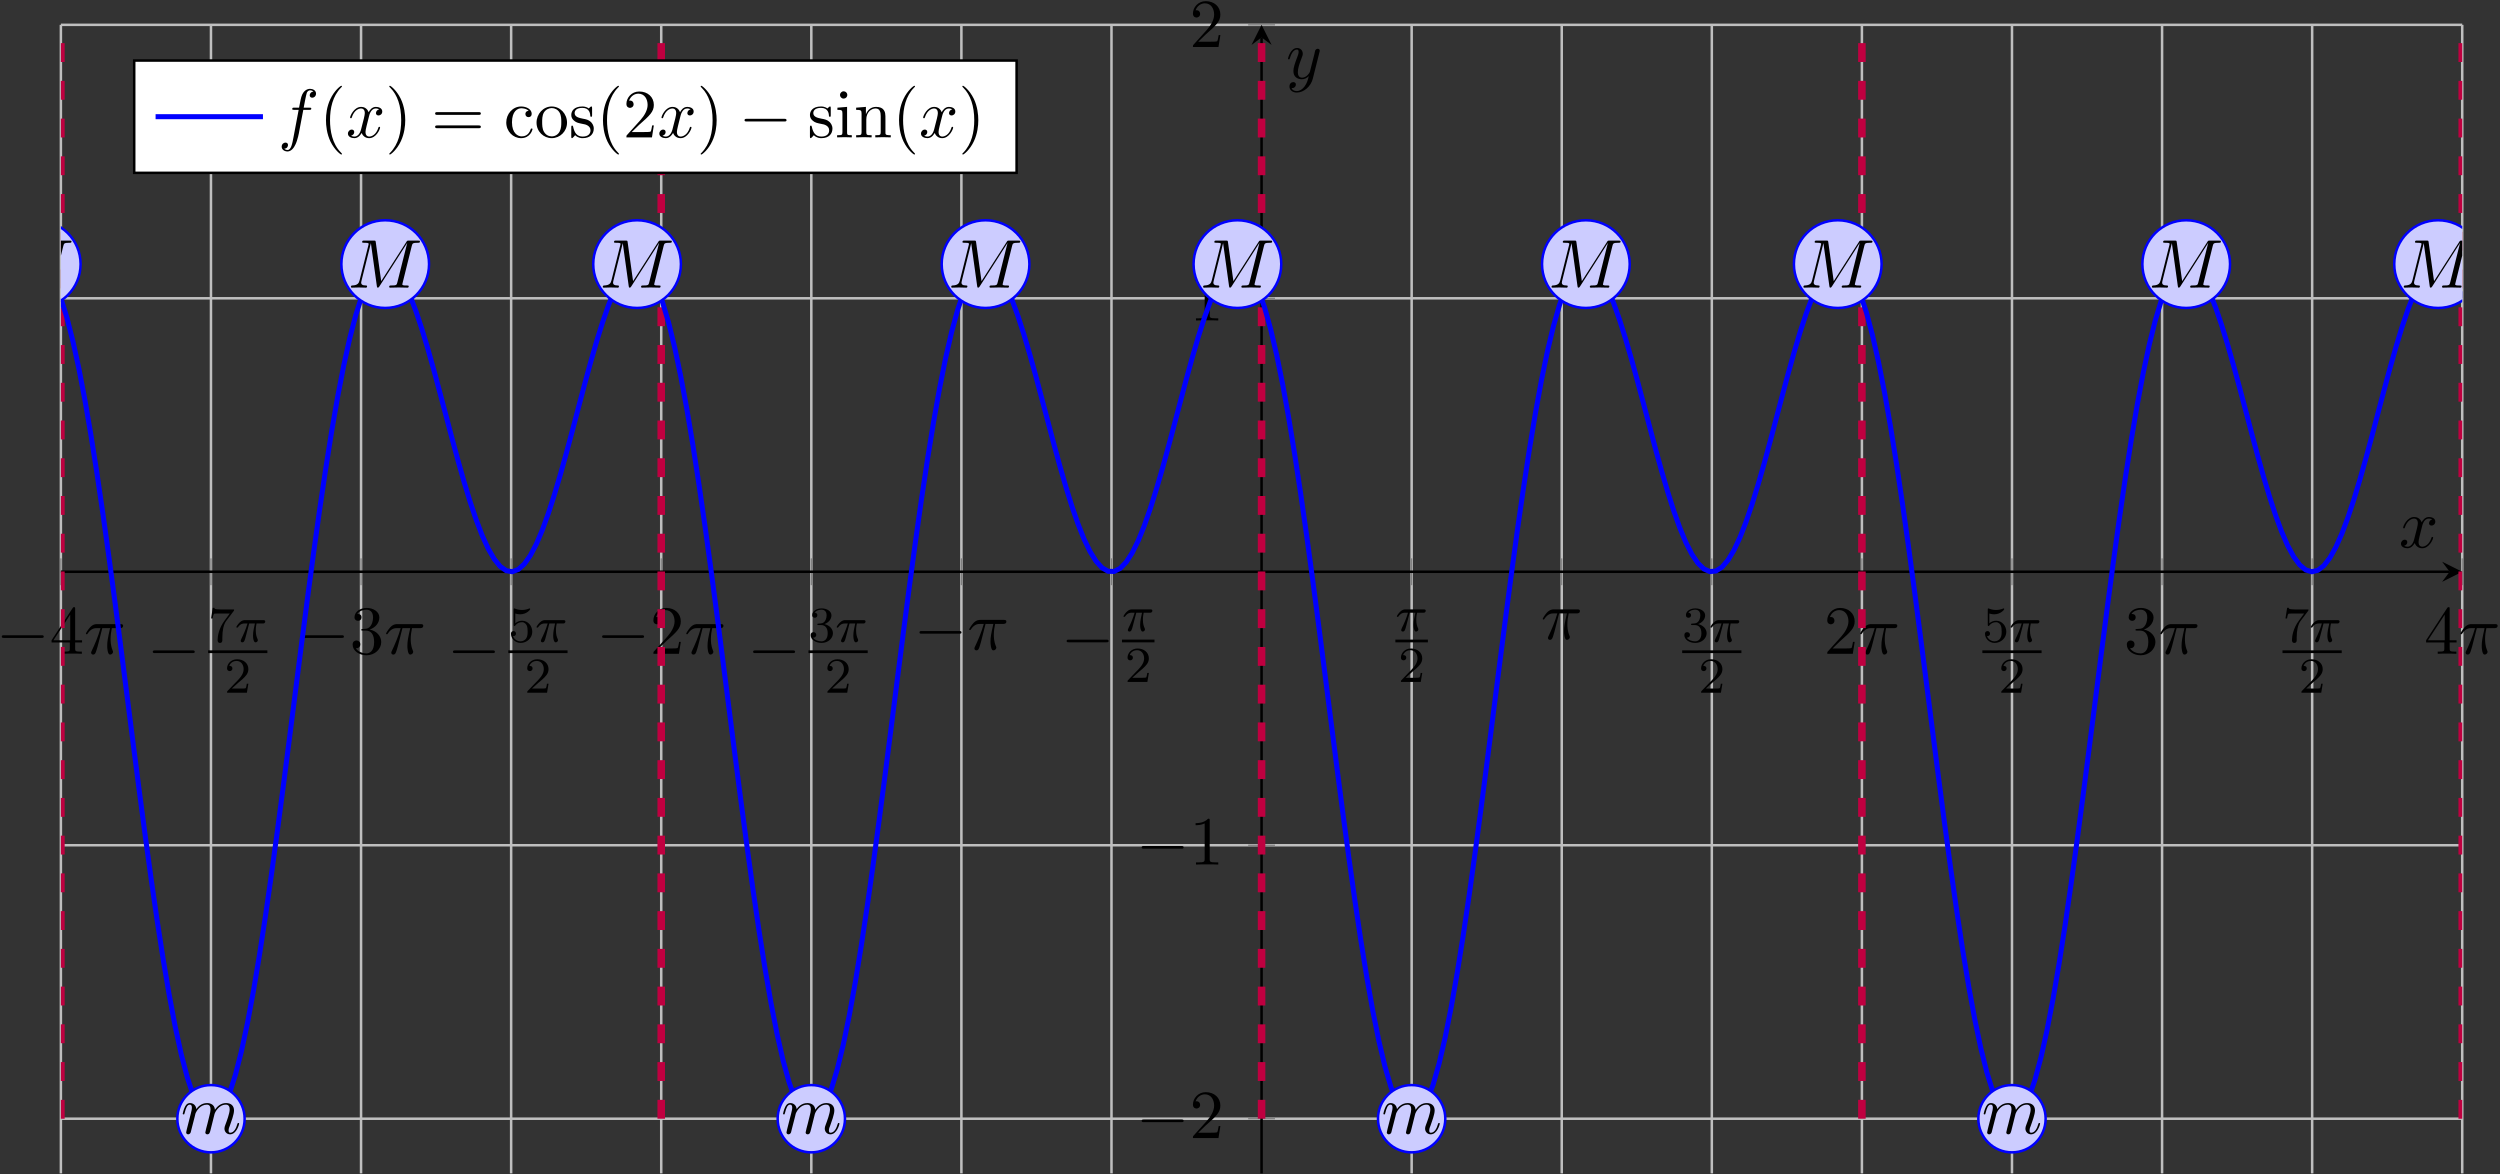 <?xml version="1.0" encoding="UTF-8"?>
<svg xmlns="http://www.w3.org/2000/svg" xmlns:xlink="http://www.w3.org/1999/xlink" width="396pt" height="186pt" viewBox="0 0 396 186" version="1.1">
<rect x="0" y="0" width="396" height="186" fill="#333333" stroke="none"/>
<defs>
<g>
<symbol overflow="visible" id="glyph0-0">
<path style="stroke:none;" d=""/>
</symbol>
<symbol overflow="visible" id="glyph0-1">
<path style="stroke:none;" d="M 7.188 -2.516 C 7.375 -2.516 7.562 -2.516 7.562 -2.719 C 7.562 -2.938 7.375 -2.938 7.188 -2.938 L 1.281 -2.938 C 1.094 -2.938 0.906 -2.938 0.906 -2.719 C 0.906 -2.516 1.094 -2.516 1.281 -2.516 Z M 7.188 -2.516 "/>
</symbol>
<symbol overflow="visible" id="glyph1-0">
<path style="stroke:none;" d=""/>
</symbol>
<symbol overflow="visible" id="glyph1-1">
<path style="stroke:none;" d="M 3.203 -1.797 L 3.203 -0.844 C 3.203 -0.453 3.188 -0.344 2.375 -0.344 L 2.156 -0.344 L 2.156 0 C 2.594 -0.031 3.156 -0.031 3.625 -0.031 C 4.078 -0.031 4.656 -0.031 5.109 0 L 5.109 -0.344 L 4.875 -0.344 C 4.062 -0.344 4.047 -0.453 4.047 -0.844 L 4.047 -1.797 L 5.141 -1.797 L 5.141 -2.141 L 4.047 -2.141 L 4.047 -7.094 C 4.047 -7.312 4.047 -7.391 3.875 -7.391 C 3.781 -7.391 3.734 -7.391 3.656 -7.25 L 0.312 -2.141 L 0.312 -1.797 Z M 3.266 -2.141 L 0.609 -2.141 L 3.266 -6.203 Z M 3.266 -2.141 "/>
</symbol>
<symbol overflow="visible" id="glyph1-2">
<path style="stroke:none;" d="M 3.156 -3.844 C 4.062 -4.141 4.688 -4.891 4.688 -5.766 C 4.688 -6.656 3.734 -7.266 2.688 -7.266 C 1.578 -7.266 0.75 -6.609 0.75 -5.781 C 0.75 -5.422 1 -5.219 1.312 -5.219 C 1.641 -5.219 1.859 -5.453 1.859 -5.766 C 1.859 -6.312 1.359 -6.312 1.188 -6.312 C 1.531 -6.844 2.25 -6.984 2.641 -6.984 C 3.094 -6.984 3.688 -6.75 3.688 -5.766 C 3.688 -5.641 3.672 -5 3.375 -4.531 C 3.047 -4 2.688 -3.969 2.406 -3.953 C 2.328 -3.953 2.062 -3.922 1.984 -3.922 C 1.891 -3.922 1.828 -3.906 1.828 -3.797 C 1.828 -3.672 1.891 -3.672 2.078 -3.672 L 2.562 -3.672 C 3.453 -3.672 3.859 -2.938 3.859 -1.859 C 3.859 -0.375 3.109 -0.062 2.625 -0.062 C 2.156 -0.062 1.344 -0.25 0.953 -0.891 C 1.344 -0.844 1.672 -1.078 1.672 -1.5 C 1.672 -1.891 1.391 -2.109 1.062 -2.109 C 0.812 -2.109 0.453 -1.953 0.453 -1.469 C 0.453 -0.484 1.469 0.234 2.656 0.234 C 3.984 0.234 4.984 -0.75 4.984 -1.859 C 4.984 -2.766 4.297 -3.609 3.156 -3.844 Z M 3.156 -3.844 "/>
</symbol>
<symbol overflow="visible" id="glyph1-3">
<path style="stroke:none;" d="M 1.391 -0.844 L 2.547 -1.969 C 4.25 -3.469 4.891 -4.062 4.891 -5.141 C 4.891 -6.391 3.922 -7.266 2.578 -7.266 C 1.359 -7.266 0.547 -6.266 0.547 -5.297 C 0.547 -4.672 1.094 -4.672 1.125 -4.672 C 1.312 -4.672 1.688 -4.812 1.688 -5.25 C 1.688 -5.547 1.5 -5.828 1.109 -5.828 C 1.031 -5.828 1 -5.828 0.969 -5.812 C 1.219 -6.516 1.812 -6.922 2.438 -6.922 C 3.438 -6.922 3.906 -6.047 3.906 -5.141 C 3.906 -4.281 3.359 -3.406 2.766 -2.734 L 0.672 -0.406 C 0.547 -0.281 0.547 -0.266 0.547 0 L 4.594 0 L 4.891 -1.891 L 4.625 -1.891 C 4.562 -1.578 4.5 -1.094 4.391 -0.922 C 4.312 -0.844 3.594 -0.844 3.344 -0.844 Z M 1.391 -0.844 "/>
</symbol>
<symbol overflow="visible" id="glyph1-4">
<path style="stroke:none;" d="M 3.203 -6.984 C 3.203 -7.234 3.203 -7.266 2.953 -7.266 C 2.281 -6.562 1.312 -6.562 0.969 -6.562 L 0.969 -6.234 C 1.188 -6.234 1.828 -6.234 2.406 -6.516 L 2.406 -0.859 C 2.406 -0.469 2.359 -0.344 1.391 -0.344 L 1.031 -0.344 L 1.031 0 C 1.422 -0.031 2.359 -0.031 2.797 -0.031 C 3.234 -0.031 4.188 -0.031 4.562 0 L 4.562 -0.344 L 4.219 -0.344 C 3.234 -0.344 3.203 -0.453 3.203 -0.859 Z M 3.203 -6.984 "/>
</symbol>
<symbol overflow="visible" id="glyph1-5">
<path style="stroke:none;" d="M 3.609 2.625 C 3.609 2.578 3.609 2.562 3.422 2.375 C 2.062 1 1.719 -1.062 1.719 -2.719 C 1.719 -4.625 2.125 -6.516 3.469 -7.891 C 3.609 -8.016 3.609 -8.031 3.609 -8.078 C 3.609 -8.141 3.562 -8.172 3.5 -8.172 C 3.391 -8.172 2.406 -7.438 1.766 -6.047 C 1.203 -4.859 1.078 -3.641 1.078 -2.719 C 1.078 -1.875 1.203 -0.562 1.797 0.672 C 2.453 2.016 3.391 2.719 3.5 2.719 C 3.562 2.719 3.609 2.688 3.609 2.625 Z M 3.609 2.625 "/>
</symbol>
<symbol overflow="visible" id="glyph1-6">
<path style="stroke:none;" d="M 3.156 -2.719 C 3.156 -3.578 3.031 -4.891 2.438 -6.125 C 1.781 -7.469 0.844 -8.172 0.734 -8.172 C 0.672 -8.172 0.625 -8.141 0.625 -8.078 C 0.625 -8.031 0.625 -8.016 0.828 -7.812 C 1.891 -6.734 2.516 -5 2.516 -2.719 C 2.516 -0.859 2.109 1.062 0.766 2.438 C 0.625 2.562 0.625 2.578 0.625 2.625 C 0.625 2.688 0.672 2.719 0.734 2.719 C 0.844 2.719 1.828 1.984 2.469 0.594 C 3.016 -0.594 3.156 -1.812 3.156 -2.719 Z M 3.156 -2.719 "/>
</symbol>
<symbol overflow="visible" id="glyph1-7">
<path style="stroke:none;" d="M 7.5 -3.562 C 7.656 -3.562 7.859 -3.562 7.859 -3.781 C 7.859 -4 7.656 -4 7.5 -4 L 0.969 -4 C 0.812 -4 0.609 -4 0.609 -3.781 C 0.609 -3.562 0.812 -3.562 0.984 -3.562 Z M 7.5 -1.453 C 7.656 -1.453 7.859 -1.453 7.859 -1.672 C 7.859 -1.891 7.656 -1.891 7.5 -1.891 L 0.984 -1.891 C 0.812 -1.891 0.609 -1.891 0.609 -1.672 C 0.609 -1.453 0.812 -1.453 0.969 -1.453 Z M 7.5 -1.453 "/>
</symbol>
<symbol overflow="visible" id="glyph1-8">
<path style="stroke:none;" d="M 1.281 -2.375 C 1.281 -4.156 2.172 -4.609 2.75 -4.609 C 2.844 -4.609 3.531 -4.609 3.922 -4.203 C 3.469 -4.172 3.406 -3.844 3.406 -3.703 C 3.406 -3.422 3.594 -3.203 3.906 -3.203 C 4.188 -3.203 4.406 -3.391 4.406 -3.719 C 4.406 -4.453 3.578 -4.891 2.734 -4.891 C 1.375 -4.891 0.375 -3.703 0.375 -2.359 C 0.375 -0.953 1.453 0.125 2.719 0.125 C 4.172 0.125 4.531 -1.188 4.531 -1.297 C 4.531 -1.406 4.422 -1.406 4.391 -1.406 C 4.281 -1.406 4.266 -1.359 4.25 -1.297 C 3.922 -0.281 3.219 -0.156 2.812 -0.156 C 2.234 -0.156 1.281 -0.625 1.281 -2.375 Z M 1.281 -2.375 "/>
</symbol>
<symbol overflow="visible" id="glyph1-9">
<path style="stroke:none;" d="M 5.141 -2.328 C 5.141 -3.734 4.047 -4.891 2.719 -4.891 C 1.359 -4.891 0.312 -3.703 0.312 -2.328 C 0.312 -0.922 1.438 0.125 2.719 0.125 C 4.031 0.125 5.141 -0.953 5.141 -2.328 Z M 2.719 -0.156 C 2.25 -0.156 1.781 -0.375 1.484 -0.891 C 1.203 -1.359 1.203 -2.031 1.203 -2.422 C 1.203 -2.844 1.203 -3.438 1.469 -3.922 C 1.766 -4.422 2.281 -4.641 2.719 -4.641 C 3.203 -4.641 3.672 -4.406 3.953 -3.938 C 4.234 -3.469 4.234 -2.828 4.234 -2.422 C 4.234 -2.031 4.234 -1.438 3.984 -0.953 C 3.75 -0.469 3.266 -0.156 2.719 -0.156 Z M 2.719 -0.156 "/>
</symbol>
<symbol overflow="visible" id="glyph1-10">
<path style="stroke:none;" d="M 2.266 -2.109 C 2.516 -2.078 3.406 -1.891 3.406 -1.109 C 3.406 -0.562 3.016 -0.125 2.172 -0.125 C 1.25 -0.125 0.859 -0.734 0.656 -1.672 C 0.625 -1.812 0.609 -1.859 0.5 -1.859 C 0.359 -1.859 0.359 -1.781 0.359 -1.578 L 0.359 -0.141 C 0.359 0.047 0.359 0.125 0.484 0.125 C 0.531 0.125 0.547 0.109 0.75 -0.094 C 0.781 -0.125 0.781 -0.141 0.969 -0.344 C 1.453 0.109 1.938 0.125 2.172 0.125 C 3.422 0.125 3.922 -0.609 3.922 -1.391 C 3.922 -1.969 3.594 -2.297 3.469 -2.438 C 3.109 -2.781 2.688 -2.875 2.219 -2.953 C 1.609 -3.078 0.891 -3.219 0.891 -3.844 C 0.891 -4.234 1.172 -4.672 2.109 -4.672 C 3.297 -4.672 3.359 -3.703 3.375 -3.359 C 3.391 -3.266 3.484 -3.266 3.516 -3.266 C 3.656 -3.266 3.656 -3.312 3.656 -3.516 L 3.656 -4.625 C 3.656 -4.812 3.656 -4.891 3.531 -4.891 C 3.484 -4.891 3.453 -4.891 3.312 -4.75 C 3.281 -4.719 3.172 -4.609 3.125 -4.578 C 2.719 -4.891 2.266 -4.891 2.109 -4.891 C 0.781 -4.891 0.359 -4.156 0.359 -3.547 C 0.359 -3.156 0.531 -2.859 0.828 -2.625 C 1.172 -2.328 1.484 -2.266 2.266 -2.109 Z M 2.266 -2.109 "/>
</symbol>
<symbol overflow="visible" id="glyph1-11">
<path style="stroke:none;" d="M 1.938 -4.828 L 0.406 -4.703 L 0.406 -4.359 C 1.109 -4.359 1.203 -4.297 1.203 -3.766 L 1.203 -0.828 C 1.203 -0.344 1.094 -0.344 0.359 -0.344 L 0.359 0 C 0.703 -0.016 1.297 -0.031 1.562 -0.031 C 1.938 -0.031 2.328 -0.016 2.688 0 L 2.688 -0.344 C 1.969 -0.344 1.938 -0.391 1.938 -0.812 Z M 1.969 -6.719 C 1.969 -7.062 1.703 -7.297 1.391 -7.297 C 1.062 -7.297 0.812 -7 0.812 -6.719 C 0.812 -6.422 1.062 -6.141 1.391 -6.141 C 1.703 -6.141 1.969 -6.375 1.969 -6.719 Z M 1.969 -6.719 "/>
</symbol>
<symbol overflow="visible" id="glyph1-12">
<path style="stroke:none;" d="M 1.203 -3.75 L 1.203 -0.828 C 1.203 -0.344 1.078 -0.344 0.344 -0.344 L 0.344 0 C 0.734 -0.016 1.281 -0.031 1.578 -0.031 C 1.859 -0.031 2.438 -0.016 2.797 0 L 2.797 -0.344 C 2.078 -0.344 1.953 -0.344 1.953 -0.828 L 1.953 -2.828 C 1.953 -3.969 2.719 -4.578 3.422 -4.578 C 4.109 -4.578 4.234 -3.984 4.234 -3.375 L 4.234 -0.828 C 4.234 -0.344 4.109 -0.344 3.375 -0.344 L 3.375 0 C 3.766 -0.016 4.312 -0.031 4.609 -0.031 C 4.891 -0.031 5.469 -0.016 5.828 0 L 5.828 -0.344 C 5.266 -0.344 5 -0.344 4.984 -0.672 L 4.984 -2.75 C 4.984 -3.688 4.984 -4.031 4.641 -4.422 C 4.5 -4.609 4.141 -4.828 3.5 -4.828 C 2.703 -4.828 2.188 -4.359 1.891 -3.672 L 1.891 -4.828 L 0.344 -4.703 L 0.344 -4.359 C 1.109 -4.359 1.203 -4.281 1.203 -3.75 Z M 1.203 -3.75 "/>
</symbol>
<symbol overflow="visible" id="glyph2-0">
<path style="stroke:none;" d=""/>
</symbol>
<symbol overflow="visible" id="glyph2-1">
<path style="stroke:none;" d="M 2.891 -4.062 L 4.125 -4.062 C 3.766 -2.453 3.672 -1.984 3.672 -1.25 C 3.672 -1.094 3.672 -0.797 3.75 -0.422 C 3.859 0.047 3.984 0.125 4.141 0.125 C 4.359 0.125 4.594 -0.078 4.594 -0.297 C 4.594 -0.359 4.594 -0.375 4.531 -0.531 C 4.203 -1.312 4.203 -2.031 4.203 -2.328 C 4.203 -2.906 4.281 -3.5 4.406 -4.062 L 5.656 -4.062 C 5.797 -4.062 6.188 -4.062 6.188 -4.438 C 6.188 -4.703 5.953 -4.703 5.75 -4.703 L 2.094 -4.703 C 1.859 -4.703 1.438 -4.703 0.953 -4.188 C 0.578 -3.766 0.297 -3.266 0.297 -3.203 C 0.297 -3.203 0.297 -3.094 0.422 -3.094 C 0.516 -3.094 0.531 -3.141 0.594 -3.234 C 1.141 -4.062 1.766 -4.062 1.984 -4.062 L 2.609 -4.062 C 2.25 -2.75 1.672 -1.422 1.203 -0.438 C 1.125 -0.266 1.125 -0.25 1.125 -0.172 C 1.125 0.031 1.297 0.125 1.438 0.125 C 1.766 0.125 1.859 -0.188 1.984 -0.594 C 2.141 -1.094 2.141 -1.109 2.281 -1.656 Z M 2.891 -4.062 "/>
</symbol>
<symbol overflow="visible" id="glyph2-2">
<path style="stroke:none;" d="M 10.094 -6.609 C 10.203 -7 10.219 -7.109 11.031 -7.109 C 11.281 -7.109 11.391 -7.109 11.391 -7.328 C 11.391 -7.453 11.281 -7.453 11.094 -7.453 L 9.656 -7.453 C 9.375 -7.453 9.359 -7.453 9.234 -7.234 L 5.25 -1.031 L 4.391 -7.203 C 4.359 -7.453 4.344 -7.453 4.062 -7.453 L 2.562 -7.453 C 2.359 -7.453 2.234 -7.453 2.234 -7.234 C 2.234 -7.109 2.328 -7.109 2.547 -7.109 C 2.688 -7.109 2.891 -7.094 3.016 -7.094 C 3.203 -7.062 3.266 -7.031 3.266 -6.922 C 3.266 -6.875 3.25 -6.844 3.219 -6.703 L 1.828 -1.156 C 1.719 -0.719 1.531 -0.375 0.656 -0.344 C 0.594 -0.344 0.453 -0.328 0.453 -0.125 C 0.453 -0.031 0.531 0 0.609 0 C 0.953 0 1.344 -0.031 1.703 -0.031 C 2.078 -0.031 2.469 0 2.828 0 C 2.875 0 3.016 0 3.016 -0.219 C 3.016 -0.344 2.906 -0.344 2.828 -0.344 C 2.203 -0.344 2.078 -0.562 2.078 -0.812 C 2.078 -0.891 2.094 -0.953 2.125 -1.062 L 3.609 -7.016 L 3.625 -7.016 L 4.562 -0.25 C 4.578 -0.125 4.594 0 4.719 0 C 4.844 0 4.906 -0.125 4.969 -0.203 L 9.375 -7.094 L 7.812 -0.844 C 7.703 -0.422 7.688 -0.344 6.828 -0.344 C 6.641 -0.344 6.516 -0.344 6.516 -0.125 C 6.516 0 6.656 0 6.688 0 C 6.984 0 7.734 -0.031 8.031 -0.031 C 8.484 -0.031 8.953 0 9.406 0 C 9.469 0 9.609 0 9.609 -0.219 C 9.609 -0.344 9.516 -0.344 9.297 -0.344 C 8.906 -0.344 8.594 -0.344 8.594 -0.531 C 8.594 -0.578 8.594 -0.594 8.656 -0.797 Z M 10.094 -6.609 "/>
</symbol>
<symbol overflow="visible" id="glyph2-3">
<path style="stroke:none;" d="M 0.953 -0.641 C 0.922 -0.484 0.859 -0.234 0.859 -0.172 C 0.859 0.016 1.016 0.125 1.172 0.125 C 1.312 0.125 1.5 0.031 1.578 -0.188 C 1.594 -0.203 1.719 -0.719 1.781 -1 L 2.031 -1.969 C 2.094 -2.219 2.156 -2.453 2.219 -2.703 C 2.25 -2.891 2.344 -3.203 2.359 -3.25 C 2.516 -3.594 3.094 -4.578 4.141 -4.578 C 4.625 -4.578 4.719 -4.172 4.719 -3.812 C 4.719 -3.547 4.641 -3.234 4.562 -2.906 L 4.25 -1.641 L 4.031 -0.812 C 3.984 -0.594 3.891 -0.234 3.891 -0.172 C 3.891 0.016 4.047 0.125 4.203 0.125 C 4.547 0.125 4.609 -0.156 4.703 -0.5 C 4.859 -1.109 5.25 -2.703 5.359 -3.125 C 5.391 -3.266 5.969 -4.578 7.156 -4.578 C 7.625 -4.578 7.75 -4.203 7.75 -3.812 C 7.75 -3.203 7.281 -1.953 7.062 -1.375 C 6.969 -1.109 6.922 -1 6.922 -0.781 C 6.922 -0.266 7.312 0.125 7.812 0.125 C 8.844 0.125 9.25 -1.469 9.25 -1.562 C 9.25 -1.672 9.156 -1.672 9.125 -1.672 C 9.016 -1.672 9.016 -1.641 8.953 -1.469 C 8.797 -0.891 8.438 -0.125 7.844 -0.125 C 7.656 -0.125 7.578 -0.234 7.578 -0.484 C 7.578 -0.75 7.672 -1.016 7.781 -1.25 C 7.984 -1.828 8.438 -3.031 8.438 -3.656 C 8.438 -4.359 8 -4.828 7.188 -4.828 C 6.375 -4.828 5.812 -4.344 5.406 -3.766 C 5.406 -3.906 5.359 -4.281 5.062 -4.531 C 4.781 -4.766 4.438 -4.828 4.172 -4.828 C 3.188 -4.828 2.656 -4.125 2.469 -3.875 C 2.406 -4.5 1.953 -4.828 1.469 -4.828 C 0.953 -4.828 0.75 -4.391 0.656 -4.203 C 0.453 -3.812 0.312 -3.172 0.312 -3.141 C 0.312 -3.031 0.422 -3.031 0.453 -3.031 C 0.562 -3.031 0.562 -3.047 0.625 -3.281 C 0.812 -4.062 1.031 -4.578 1.422 -4.578 C 1.609 -4.578 1.766 -4.5 1.766 -4.078 C 1.766 -3.844 1.734 -3.734 1.594 -3.156 Z M 0.953 -0.641 "/>
</symbol>
<symbol overflow="visible" id="glyph2-4">
<path style="stroke:none;" d="M 3.641 -3.297 C 3.703 -3.578 3.953 -4.578 4.719 -4.578 C 4.781 -4.578 5.031 -4.578 5.266 -4.438 C 4.969 -4.391 4.75 -4.109 4.75 -3.844 C 4.75 -3.672 4.859 -3.469 5.156 -3.469 C 5.406 -3.469 5.75 -3.672 5.75 -4.094 C 5.75 -4.672 5.109 -4.828 4.734 -4.828 C 4.094 -4.828 3.719 -4.25 3.594 -3.984 C 3.312 -4.719 2.719 -4.828 2.406 -4.828 C 1.281 -4.828 0.656 -3.406 0.656 -3.141 C 0.656 -3.031 0.766 -3.031 0.781 -3.031 C 0.875 -3.031 0.906 -3.047 0.922 -3.156 C 1.297 -4.312 2.016 -4.578 2.391 -4.578 C 2.594 -4.578 2.984 -4.484 2.984 -3.844 C 2.984 -3.516 2.797 -2.781 2.391 -1.25 C 2.219 -0.578 1.828 -0.125 1.359 -0.125 C 1.281 -0.125 1.031 -0.125 0.812 -0.266 C 1.078 -0.312 1.312 -0.547 1.312 -0.844 C 1.312 -1.141 1.078 -1.234 0.922 -1.234 C 0.594 -1.234 0.312 -0.953 0.312 -0.594 C 0.312 -0.094 0.859 0.125 1.344 0.125 C 2.062 0.125 2.453 -0.641 2.484 -0.703 C 2.625 -0.312 3.016 0.125 3.672 0.125 C 4.781 0.125 5.406 -1.281 5.406 -1.562 C 5.406 -1.672 5.312 -1.672 5.281 -1.672 C 5.188 -1.672 5.156 -1.625 5.141 -1.547 C 4.781 -0.375 4.031 -0.125 3.688 -0.125 C 3.266 -0.125 3.094 -0.469 3.094 -0.844 C 3.094 -1.078 3.156 -1.312 3.266 -1.797 Z M 3.641 -3.297 "/>
</symbol>
<symbol overflow="visible" id="glyph2-5">
<path style="stroke:none;" d="M 5.297 -4.156 C 5.344 -4.312 5.344 -4.328 5.344 -4.406 C 5.344 -4.609 5.188 -4.703 5.031 -4.703 C 4.922 -4.703 4.75 -4.641 4.641 -4.469 C 4.625 -4.422 4.531 -4.078 4.5 -3.875 C 4.422 -3.594 4.344 -3.297 4.281 -3.016 L 3.781 -1.047 C 3.734 -0.891 3.266 -0.125 2.547 -0.125 C 2 -0.125 1.875 -0.594 1.875 -1 C 1.875 -1.5 2.062 -2.188 2.438 -3.141 C 2.609 -3.594 2.656 -3.703 2.656 -3.922 C 2.656 -4.422 2.297 -4.828 1.75 -4.828 C 0.719 -4.828 0.312 -3.234 0.312 -3.141 C 0.312 -3.031 0.422 -3.031 0.453 -3.031 C 0.562 -3.031 0.562 -3.047 0.625 -3.234 C 0.922 -4.25 1.359 -4.578 1.719 -4.578 C 1.812 -4.578 2 -4.578 2 -4.234 C 2 -3.953 1.891 -3.672 1.812 -3.469 C 1.375 -2.312 1.172 -1.688 1.172 -1.172 C 1.172 -0.203 1.859 0.125 2.516 0.125 C 2.938 0.125 3.297 -0.062 3.609 -0.375 C 3.469 0.203 3.344 0.734 2.906 1.312 C 2.625 1.672 2.203 2 1.703 2 C 1.547 2 1.062 1.969 0.875 1.531 C 1.047 1.531 1.188 1.531 1.344 1.406 C 1.453 1.312 1.562 1.172 1.562 0.953 C 1.562 0.625 1.266 0.578 1.156 0.578 C 0.906 0.578 0.547 0.75 0.547 1.281 C 0.547 1.828 1.031 2.234 1.703 2.234 C 2.828 2.234 3.953 1.25 4.25 0.016 Z M 5.297 -4.156 "/>
</symbol>
<symbol overflow="visible" id="glyph2-6">
<path style="stroke:none;" d="M 4 -4.359 L 4.938 -4.359 C 5.156 -4.359 5.266 -4.359 5.266 -4.578 C 5.266 -4.703 5.156 -4.703 4.969 -4.703 L 4.062 -4.703 L 4.297 -5.938 C 4.344 -6.172 4.5 -6.953 4.562 -7.078 C 4.656 -7.281 4.844 -7.453 5.078 -7.453 C 5.109 -7.453 5.406 -7.453 5.609 -7.25 C 5.125 -7.203 5.016 -6.828 5.016 -6.656 C 5.016 -6.406 5.219 -6.281 5.422 -6.281 C 5.703 -6.281 6.016 -6.516 6.016 -6.938 C 6.016 -7.438 5.516 -7.688 5.078 -7.688 C 4.703 -7.688 4.016 -7.5 3.688 -6.406 C 3.625 -6.188 3.594 -6.078 3.328 -4.703 L 2.578 -4.703 C 2.359 -4.703 2.25 -4.703 2.25 -4.5 C 2.25 -4.359 2.344 -4.359 2.547 -4.359 L 3.266 -4.359 L 2.453 -0.047 C 2.25 1 2.078 2 1.5 2 C 1.469 2 1.188 2 0.984 1.797 C 1.484 1.766 1.578 1.375 1.578 1.203 C 1.578 0.953 1.391 0.828 1.172 0.828 C 0.891 0.828 0.578 1.062 0.578 1.484 C 0.578 1.969 1.062 2.234 1.5 2.234 C 2.109 2.234 2.547 1.594 2.734 1.172 C 3.094 0.484 3.344 -0.828 3.344 -0.906 Z M 4 -4.359 "/>
</symbol>
<symbol overflow="visible" id="glyph3-0">
<path style="stroke:none;" d=""/>
</symbol>
<symbol overflow="visible" id="glyph3-1">
<path style="stroke:none;" d="M 4.031 -4.859 C 4.109 -4.938 4.109 -4.953 4.109 -5.125 L 2.078 -5.125 C 1.875 -5.125 1.641 -5.141 1.438 -5.156 C 1.016 -5.188 1.016 -5.266 0.984 -5.391 L 0.734 -5.391 L 0.469 -3.703 L 0.719 -3.703 C 0.734 -3.828 0.828 -4.375 0.938 -4.438 C 1.016 -4.484 1.625 -4.484 1.734 -4.484 L 3.422 -4.484 L 2.609 -3.375 C 1.703 -2.172 1.5 -0.906 1.5 -0.281 C 1.5 -0.203 1.5 0.172 1.875 0.172 C 2.25 0.172 2.25 -0.188 2.25 -0.281 L 2.25 -0.672 C 2.25 -1.812 2.453 -2.75 2.844 -3.281 Z M 4.031 -4.859 "/>
</symbol>
<symbol overflow="visible" id="glyph3-2">
<path style="stroke:none;" d="M 2.25 -1.625 C 2.375 -1.75 2.703 -2.016 2.844 -2.125 C 3.328 -2.578 3.797 -3.016 3.797 -3.734 C 3.797 -4.688 3 -5.297 2.016 -5.297 C 1.047 -5.297 0.422 -4.578 0.422 -3.859 C 0.422 -3.469 0.734 -3.422 0.844 -3.422 C 1.016 -3.422 1.266 -3.531 1.266 -3.844 C 1.266 -4.25 0.859 -4.25 0.766 -4.25 C 1 -4.844 1.531 -5.031 1.922 -5.031 C 2.656 -5.031 3.047 -4.406 3.047 -3.734 C 3.047 -2.906 2.469 -2.297 1.516 -1.344 L 0.516 -0.297 C 0.422 -0.219 0.422 -0.203 0.422 0 L 3.562 0 L 3.797 -1.422 L 3.547 -1.422 C 3.531 -1.266 3.469 -0.875 3.375 -0.719 C 3.328 -0.656 2.719 -0.656 2.594 -0.656 L 1.172 -0.656 Z M 2.25 -1.625 "/>
</symbol>
<symbol overflow="visible" id="glyph3-3">
<path style="stroke:none;" d="M 1.109 -4.484 C 1.219 -4.453 1.531 -4.359 1.875 -4.359 C 2.875 -4.359 3.469 -5.062 3.469 -5.188 C 3.469 -5.281 3.422 -5.297 3.375 -5.297 C 3.359 -5.297 3.344 -5.297 3.281 -5.266 C 2.969 -5.141 2.594 -5.047 2.172 -5.047 C 1.703 -5.047 1.312 -5.156 1.062 -5.266 C 0.984 -5.297 0.969 -5.297 0.953 -5.297 C 0.859 -5.297 0.859 -5.219 0.859 -5.062 L 0.859 -2.734 C 0.859 -2.594 0.859 -2.5 0.984 -2.5 C 1.047 -2.5 1.062 -2.531 1.109 -2.594 C 1.203 -2.703 1.5 -3.109 2.188 -3.109 C 2.625 -3.109 2.844 -2.75 2.922 -2.594 C 3.047 -2.312 3.062 -1.938 3.062 -1.641 C 3.062 -1.344 3.062 -0.906 2.844 -0.562 C 2.688 -0.312 2.359 -0.078 1.938 -0.078 C 1.422 -0.078 0.922 -0.391 0.734 -0.922 C 0.75 -0.906 0.812 -0.906 0.812 -0.906 C 1.031 -0.906 1.219 -1.047 1.219 -1.297 C 1.219 -1.594 0.984 -1.703 0.828 -1.703 C 0.672 -1.703 0.422 -1.625 0.422 -1.281 C 0.422 -0.562 1.047 0.172 1.953 0.172 C 2.953 0.172 3.797 -0.609 3.797 -1.594 C 3.797 -2.516 3.125 -3.344 2.188 -3.344 C 1.797 -3.344 1.422 -3.219 1.109 -2.938 Z M 1.109 -4.484 "/>
</symbol>
<symbol overflow="visible" id="glyph3-4">
<path style="stroke:none;" d="M 2.016 -2.656 C 2.641 -2.656 3.047 -2.203 3.047 -1.359 C 3.047 -0.359 2.484 -0.078 2.062 -0.078 C 1.625 -0.078 1.016 -0.234 0.734 -0.656 C 1.031 -0.656 1.234 -0.844 1.234 -1.094 C 1.234 -1.359 1.047 -1.531 0.781 -1.531 C 0.578 -1.531 0.344 -1.406 0.344 -1.078 C 0.344 -0.328 1.156 0.172 2.078 0.172 C 3.125 0.172 3.875 -0.562 3.875 -1.359 C 3.875 -2.031 3.344 -2.625 2.531 -2.812 C 3.156 -3.031 3.641 -3.562 3.641 -4.203 C 3.641 -4.844 2.922 -5.297 2.094 -5.297 C 1.234 -5.297 0.594 -4.844 0.594 -4.234 C 0.594 -3.938 0.781 -3.812 1 -3.812 C 1.25 -3.812 1.406 -3.984 1.406 -4.219 C 1.406 -4.516 1.141 -4.625 0.969 -4.625 C 1.312 -5.062 1.922 -5.094 2.062 -5.094 C 2.266 -5.094 2.875 -5.031 2.875 -4.203 C 2.875 -3.656 2.641 -3.312 2.531 -3.188 C 2.297 -2.938 2.109 -2.922 1.625 -2.891 C 1.469 -2.891 1.406 -2.875 1.406 -2.766 C 1.406 -2.656 1.484 -2.656 1.625 -2.656 Z M 2.016 -2.656 "/>
</symbol>
<symbol overflow="visible" id="glyph4-0">
<path style="stroke:none;" d=""/>
</symbol>
<symbol overflow="visible" id="glyph4-1">
<path style="stroke:none;" d="M 2.266 -2.906 L 3.172 -2.906 C 3.016 -2.188 2.875 -1.594 2.875 -1 C 2.875 -0.953 2.875 -0.609 2.953 -0.312 C 3.062 0.016 3.141 0.078 3.281 0.078 C 3.453 0.078 3.641 -0.078 3.641 -0.266 C 3.641 -0.312 3.641 -0.328 3.609 -0.406 C 3.438 -0.766 3.312 -1.156 3.312 -1.812 C 3.312 -1.984 3.312 -2.328 3.438 -2.906 L 4.406 -2.906 C 4.531 -2.906 4.609 -2.906 4.688 -2.969 C 4.797 -3.062 4.812 -3.156 4.812 -3.219 C 4.812 -3.438 4.609 -3.438 4.484 -3.438 L 1.609 -3.438 C 1.438 -3.438 1.125 -3.438 0.734 -3.047 C 0.453 -2.766 0.234 -2.406 0.234 -2.344 C 0.234 -2.266 0.281 -2.25 0.344 -2.25 C 0.438 -2.25 0.453 -2.266 0.5 -2.328 C 0.891 -2.906 1.359 -2.906 1.531 -2.906 L 2 -2.906 C 1.766 -2.062 1.344 -1.094 1.047 -0.516 C 1 -0.391 0.922 -0.234 0.922 -0.172 C 0.922 0 1.047 0.078 1.172 0.078 C 1.484 0.078 1.562 -0.219 1.734 -0.875 Z M 2.266 -2.906 "/>
</symbol>
</g>
<clipPath id="clip1">
  <path d="M 104 3.934 L 106 3.934 L 106 178 L 104 178 Z M 104 3.934 "/>
</clipPath>
<clipPath id="clip2">
  <path d="M 199 3.934 L 201 3.934 L 201 178 L 199 178 Z M 199 3.934 "/>
</clipPath>
<clipPath id="clip3">
  <path d="M 294 3.934 L 296 3.934 L 296 178 L 294 178 Z M 294 3.934 "/>
</clipPath>
<clipPath id="clip4">
  <path d="M 389 3.934 L 390.016 3.934 L 390.016 178 L 389 178 Z M 389 3.934 "/>
</clipPath>
<clipPath id="clip5">
  <path d="M 9.645 3.934 L 11 3.934 L 11 178 L 9.645 178 Z M 9.645 3.934 "/>
</clipPath>
<clipPath id="clip6">
  <path d="M 9.645 30 L 390.016 30 L 390.016 185.867 L 9.645 185.867 Z M 9.645 30 "/>
</clipPath>
<clipPath id="clip7">
  <path d="M 379 34 L 390.016 34 L 390.016 49 L 379 49 Z M 379 34 "/>
</clipPath>
<clipPath id="clip8">
  <path d="M 373 29 L 390.016 29 L 390.016 55 L 373 55 Z M 373 29 "/>
</clipPath>
<clipPath id="clip9">
  <path d="M 380 38 L 390.016 38 L 390.016 46 L 380 46 Z M 380 38 "/>
</clipPath>
<clipPath id="clip10">
  <path d="M 9.645 34 L 13 34 L 13 49 L 9.645 49 Z M 9.645 34 "/>
</clipPath>
<clipPath id="clip11">
  <path d="M 9.645 29 L 19 29 L 19 55 L 9.645 55 Z M 9.645 29 "/>
</clipPath>
<clipPath id="clip12">
  <path d="M 9.645 38 L 12 38 L 12 46 L 9.645 46 Z M 9.645 38 "/>
</clipPath>
<clipPath id="clip13">
  <path d="M 212 166 L 235 166 L 235 185.867 L 212 185.867 Z M 212 166 "/>
</clipPath>
<clipPath id="clip14">
  <path d="M 307 166 L 330 166 L 330 185.867 L 307 185.867 Z M 307 166 "/>
</clipPath>
<clipPath id="clip15">
  <path d="M 22 166 L 45 166 L 45 185.867 L 22 185.867 Z M 22 166 "/>
</clipPath>
<clipPath id="clip16">
  <path d="M 117 166 L 140 166 L 140 185.867 L 117 185.867 Z M 117 166 "/>
</clipPath>
</defs>
<g id="surface1">
<path style="fill:none;stroke-width:0.399;stroke-linecap:butt;stroke-linejoin:miter;stroke:rgb(75%,75%,75%);stroke-opacity:1;stroke-miterlimit:10;" d="M -0.001 0.001 L -0.001 181.934 M 23.772 0.001 L 23.772 181.934 M 47.545 0.001 L 47.545 181.934 M 71.319 0.001 L 71.319 181.934 M 95.092 0.001 L 95.092 181.934 M 118.866 0.001 L 118.866 181.934 M 142.639 0.001 L 142.639 181.934 M 166.413 0.001 L 166.413 181.934 M 213.959 0.001 L 213.959 181.934 M 237.733 0.001 L 237.733 181.934 M 261.506 0.001 L 261.506 181.934 M 285.28 0.001 L 285.28 181.934 M 309.053 0.001 L 309.053 181.934 M 332.827 0.001 L 332.827 181.934 M 356.6 0.001 L 356.6 181.934 M 380.37 0.001 L 380.37 181.934 " transform="matrix(1,0,0,-1,9.646,185.868)"/>
<path style="fill:none;stroke-width:0.399;stroke-linecap:butt;stroke-linejoin:miter;stroke:rgb(75%,75%,75%);stroke-opacity:1;stroke-miterlimit:10;" d="M -0.001 8.665 L 380.37 8.665 M -0.001 51.981 L 380.37 51.981 M -0.001 138.618 L 380.37 138.618 M -0.001 181.934 L 380.37 181.934 " transform="matrix(1,0,0,-1,9.646,185.868)"/>
<path style="fill:none;stroke-width:0.199;stroke-linecap:butt;stroke-linejoin:miter;stroke:rgb(50%,50%,50%);stroke-opacity:1;stroke-miterlimit:10;" d="M -0.001 93.173 L -0.001 97.427 M 23.772 93.173 L 23.772 97.427 M 47.545 93.173 L 47.545 97.427 M 71.319 93.173 L 71.319 97.427 M 95.092 93.173 L 95.092 97.427 M 118.866 93.173 L 118.866 97.427 M 142.639 93.173 L 142.639 97.427 M 166.413 93.173 L 166.413 97.427 M 213.959 93.173 L 213.959 97.427 M 237.733 93.173 L 237.733 97.427 M 261.506 93.173 L 261.506 97.427 M 285.28 93.173 L 285.28 97.427 M 309.053 93.173 L 309.053 97.427 M 332.827 93.173 L 332.827 97.427 M 356.6 93.173 L 356.6 97.427 M 380.37 93.173 L 380.37 97.427 " transform="matrix(1,0,0,-1,9.646,185.868)"/>
<path style="fill:none;stroke-width:0.199;stroke-linecap:butt;stroke-linejoin:miter;stroke:rgb(50%,50%,50%);stroke-opacity:1;stroke-miterlimit:10;" d="M 188.061 8.665 L 192.311 8.665 M 188.061 51.981 L 192.311 51.981 M 188.061 138.618 L 192.311 138.618 M 188.061 181.934 L 192.311 181.934 " transform="matrix(1,0,0,-1,9.646,185.868)"/>
<path style="fill:none;stroke-width:0.399;stroke-linecap:butt;stroke-linejoin:miter;stroke:rgb(0%,0%,0%);stroke-opacity:1;stroke-miterlimit:10;" d="M -0.001 95.302 L 378.377 95.302 " transform="matrix(1,0,0,-1,9.646,185.868)"/>
<path style=" stroke:none;fill-rule:nonzero;fill:rgb(0%,0%,0%);fill-opacity:1;" d="M 390.016 90.566 L 386.828 88.973 L 388.023 90.566 L 386.828 92.164 "/>
<path style="fill:none;stroke-width:0.399;stroke-linecap:butt;stroke-linejoin:miter;stroke:rgb(0%,0%,0%);stroke-opacity:1;stroke-miterlimit:10;" d="M 190.186 0.001 L 190.186 179.942 " transform="matrix(1,0,0,-1,9.646,185.868)"/>
<path style=" stroke:none;fill-rule:nonzero;fill:rgb(0%,0%,0%);fill-opacity:1;" d="M 199.832 3.934 L 198.238 7.121 L 199.832 5.926 L 201.426 7.121 "/>
<g style="fill:rgb(0%,0%,0%);fill-opacity:1;">
  <use xlink:href="#glyph0-1" x="-0.629" y="103.561"/>
</g>
<g style="fill:rgb(0%,0%,0%);fill-opacity:1;">
  <use xlink:href="#glyph1-1" x="7.856" y="103.561"/>
</g>
<g style="fill:rgb(0%,0%,0%);fill-opacity:1;">
  <use xlink:href="#glyph2-1" x="13.31" y="103.561"/>
</g>
<g style="fill:rgb(0%,0%,0%);fill-opacity:1;">
  <use xlink:href="#glyph0-1" x="23.289" y="105.962"/>
</g>
<g style="fill:rgb(0%,0%,0%);fill-opacity:1;">
  <use xlink:href="#glyph3-1" x="32.969" y="101.667"/>
</g>
<g style="fill:rgb(0%,0%,0%);fill-opacity:1;">
  <use xlink:href="#glyph4-1" x="37.203" y="101.667"/>
</g>
<path style="fill:none;stroke-width:0.436;stroke-linecap:butt;stroke-linejoin:miter;stroke:rgb(0%,0%,0%);stroke-opacity:1;stroke-miterlimit:10;" d="M -0 0.001 L 9.383 0.001 " transform="matrix(1,0,0,-1,32.969,103.235)"/>
<g style="fill:rgb(0%,0%,0%);fill-opacity:1;">
  <use xlink:href="#glyph3-2" x="35.544" y="109.724"/>
</g>
<g style="fill:rgb(0%,0%,0%);fill-opacity:1;">
  <use xlink:href="#glyph0-1" x="46.917" y="103.561"/>
</g>
<g style="fill:rgb(0%,0%,0%);fill-opacity:1;">
  <use xlink:href="#glyph1-2" x="55.402" y="103.561"/>
</g>
<g style="fill:rgb(0%,0%,0%);fill-opacity:1;">
  <use xlink:href="#glyph2-1" x="60.856" y="103.561"/>
</g>
<g style="fill:rgb(0%,0%,0%);fill-opacity:1;">
  <use xlink:href="#glyph0-1" x="70.835" y="105.962"/>
</g>
<g style="fill:rgb(0%,0%,0%);fill-opacity:1;">
  <use xlink:href="#glyph3-3" x="80.515" y="101.667"/>
</g>
<g style="fill:rgb(0%,0%,0%);fill-opacity:1;">
  <use xlink:href="#glyph4-1" x="84.749" y="101.667"/>
</g>
<path style="fill:none;stroke-width:0.436;stroke-linecap:butt;stroke-linejoin:miter;stroke:rgb(0%,0%,0%);stroke-opacity:1;stroke-miterlimit:10;" d="M 0.001 0.001 L 9.383 0.001 " transform="matrix(1,0,0,-1,80.515,103.235)"/>
<g style="fill:rgb(0%,0%,0%);fill-opacity:1;">
  <use xlink:href="#glyph3-2" x="83.09" y="109.724"/>
</g>
<g style="fill:rgb(0%,0%,0%);fill-opacity:1;">
  <use xlink:href="#glyph0-1" x="94.463" y="103.561"/>
</g>
<g style="fill:rgb(0%,0%,0%);fill-opacity:1;">
  <use xlink:href="#glyph1-3" x="102.948" y="103.561"/>
</g>
<g style="fill:rgb(0%,0%,0%);fill-opacity:1;">
  <use xlink:href="#glyph2-1" x="108.402" y="103.561"/>
</g>
<g style="fill:rgb(0%,0%,0%);fill-opacity:1;">
  <use xlink:href="#glyph0-1" x="118.381" y="105.962"/>
</g>
<g style="fill:rgb(0%,0%,0%);fill-opacity:1;">
  <use xlink:href="#glyph3-4" x="128.061" y="101.667"/>
</g>
<g style="fill:rgb(0%,0%,0%);fill-opacity:1;">
  <use xlink:href="#glyph4-1" x="132.295" y="101.667"/>
</g>
<path style="fill:none;stroke-width:0.436;stroke-linecap:butt;stroke-linejoin:miter;stroke:rgb(0%,0%,0%);stroke-opacity:1;stroke-miterlimit:10;" d="M 0.002 0.001 L 9.384 0.001 " transform="matrix(1,0,0,-1,128.061,103.235)"/>
<g style="fill:rgb(0%,0%,0%);fill-opacity:1;">
  <use xlink:href="#glyph3-2" x="130.636" y="109.724"/>
</g>
<g style="fill:rgb(0%,0%,0%);fill-opacity:1;">
  <use xlink:href="#glyph0-1" x="144.736" y="102.894"/>
</g>
<g style="fill:rgb(0%,0%,0%);fill-opacity:1;">
  <use xlink:href="#glyph2-1" x="153.221" y="102.894"/>
</g>
<g style="fill:rgb(0%,0%,0%);fill-opacity:1;">
  <use xlink:href="#glyph0-1" x="168.044" y="104.257"/>
</g>
<g style="fill:rgb(0%,0%,0%);fill-opacity:1;">
  <use xlink:href="#glyph4-1" x="177.724" y="99.962"/>
</g>
<path style="fill:none;stroke-width:0.436;stroke-linecap:butt;stroke-linejoin:miter;stroke:rgb(0%,0%,0%);stroke-opacity:1;stroke-miterlimit:10;" d="M -0.001 -0.001 L 5.147 -0.001 " transform="matrix(1,0,0,-1,177.724,101.53)"/>
<g style="fill:rgb(0%,0%,0%);fill-opacity:1;">
  <use xlink:href="#glyph3-2" x="178.181" y="108.019"/>
</g>
<g style="fill:rgb(0%,0%,0%);fill-opacity:1;">
  <use xlink:href="#glyph4-1" x="221.027" y="99.962"/>
</g>
<path style="fill:none;stroke-width:0.436;stroke-linecap:butt;stroke-linejoin:miter;stroke:rgb(0%,0%,0%);stroke-opacity:1;stroke-miterlimit:10;" d="M 0 -0.001 L 5.149 -0.001 " transform="matrix(1,0,0,-1,221.027,101.53)"/>
<g style="fill:rgb(0%,0%,0%);fill-opacity:1;">
  <use xlink:href="#glyph3-2" x="221.485" y="108.019"/>
</g>
<g style="fill:rgb(0%,0%,0%);fill-opacity:1;">
  <use xlink:href="#glyph2-1" x="244.07" y="101.228"/>
</g>
<g style="fill:rgb(0%,0%,0%);fill-opacity:1;">
  <use xlink:href="#glyph3-4" x="266.456" y="101.667"/>
</g>
<g style="fill:rgb(0%,0%,0%);fill-opacity:1;">
  <use xlink:href="#glyph4-1" x="270.69" y="101.667"/>
</g>
<path style="fill:none;stroke-width:0.436;stroke-linecap:butt;stroke-linejoin:miter;stroke:rgb(0%,0%,0%);stroke-opacity:1;stroke-miterlimit:10;" d="M 0.001 0.001 L 9.384 0.001 " transform="matrix(1,0,0,-1,266.456,103.235)"/>
<g style="fill:rgb(0%,0%,0%);fill-opacity:1;">
  <use xlink:href="#glyph3-2" x="269.031" y="109.724"/>
</g>
<g style="fill:rgb(0%,0%,0%);fill-opacity:1;">
  <use xlink:href="#glyph1-3" x="288.888" y="103.561"/>
</g>
<g style="fill:rgb(0%,0%,0%);fill-opacity:1;">
  <use xlink:href="#glyph2-1" x="294.343" y="103.561"/>
</g>
<g style="fill:rgb(0%,0%,0%);fill-opacity:1;">
  <use xlink:href="#glyph3-3" x="314.002" y="101.667"/>
</g>
<g style="fill:rgb(0%,0%,0%);fill-opacity:1;">
  <use xlink:href="#glyph4-1" x="318.236" y="101.667"/>
</g>
<path style="fill:none;stroke-width:0.436;stroke-linecap:butt;stroke-linejoin:miter;stroke:rgb(0%,0%,0%);stroke-opacity:1;stroke-miterlimit:10;" d="M 0.002 0.001 L 9.385 0.001 " transform="matrix(1,0,0,-1,314.002,103.235)"/>
<g style="fill:rgb(0%,0%,0%);fill-opacity:1;">
  <use xlink:href="#glyph3-2" x="316.577" y="109.724"/>
</g>
<g style="fill:rgb(0%,0%,0%);fill-opacity:1;">
  <use xlink:href="#glyph1-2" x="336.434" y="103.561"/>
</g>
<g style="fill:rgb(0%,0%,0%);fill-opacity:1;">
  <use xlink:href="#glyph2-1" x="341.889" y="103.561"/>
</g>
<g style="fill:rgb(0%,0%,0%);fill-opacity:1;">
  <use xlink:href="#glyph3-1" x="361.548" y="101.667"/>
</g>
<g style="fill:rgb(0%,0%,0%);fill-opacity:1;">
  <use xlink:href="#glyph4-1" x="365.782" y="101.667"/>
</g>
<path style="fill:none;stroke-width:0.436;stroke-linecap:butt;stroke-linejoin:miter;stroke:rgb(0%,0%,0%);stroke-opacity:1;stroke-miterlimit:10;" d="M -0.001 0.001 L 9.382 0.001 " transform="matrix(1,0,0,-1,361.548,103.235)"/>
<g style="fill:rgb(0%,0%,0%);fill-opacity:1;">
  <use xlink:href="#glyph3-2" x="364.122" y="109.724"/>
</g>
<g style="fill:rgb(0%,0%,0%);fill-opacity:1;">
  <use xlink:href="#glyph1-1" x="383.98" y="103.561"/>
</g>
<g style="fill:rgb(0%,0%,0%);fill-opacity:1;">
  <use xlink:href="#glyph2-1" x="389.435" y="103.561"/>
</g>
<g style="fill:rgb(0%,0%,0%);fill-opacity:1;">
  <use xlink:href="#glyph0-1" x="179.928" y="180.265"/>
</g>
<g style="fill:rgb(0%,0%,0%);fill-opacity:1;">
  <use xlink:href="#glyph1-3" x="188.413" y="180.265"/>
</g>
<g style="fill:rgb(0%,0%,0%);fill-opacity:1;">
  <use xlink:href="#glyph0-1" x="179.928" y="136.947"/>
</g>
<g style="fill:rgb(0%,0%,0%);fill-opacity:1;">
  <use xlink:href="#glyph1-4" x="188.413" y="136.947"/>
</g>
<g style="fill:rgb(0%,0%,0%);fill-opacity:1;">
  <use xlink:href="#glyph1-4" x="188.413" y="50.767"/>
</g>
<g style="fill:rgb(0%,0%,0%);fill-opacity:1;">
  <use xlink:href="#glyph1-3" x="188.413" y="7.45"/>
</g>
<g clip-path="url(#clip1)" clip-rule="nonzero">
<path style="fill:none;stroke-width:1.196;stroke-linecap:butt;stroke-linejoin:miter;stroke:rgb(75%,0%,25%);stroke-opacity:1;stroke-dasharray:2.989,2.989;stroke-miterlimit:10;" d="M 95.092 8.665 L 95.092 181.934 " transform="matrix(1,0,0,-1,9.646,185.868)"/>
</g>
<g clip-path="url(#clip2)" clip-rule="nonzero">
<path style="fill:none;stroke-width:1.196;stroke-linecap:butt;stroke-linejoin:miter;stroke:rgb(75%,0%,25%);stroke-opacity:1;stroke-dasharray:2.989,2.989;stroke-miterlimit:10;" d="M 190.186 8.665 L 190.186 181.934 " transform="matrix(1,0,0,-1,9.646,185.868)"/>
</g>
<g clip-path="url(#clip3)" clip-rule="nonzero">
<path style="fill:none;stroke-width:1.196;stroke-linecap:butt;stroke-linejoin:miter;stroke:rgb(75%,0%,25%);stroke-opacity:1;stroke-dasharray:2.989,2.989;stroke-miterlimit:10;" d="M 285.28 8.665 L 285.28 181.934 " transform="matrix(1,0,0,-1,9.646,185.868)"/>
</g>
<g clip-path="url(#clip4)" clip-rule="nonzero">
<path style="fill:none;stroke-width:1.196;stroke-linecap:butt;stroke-linejoin:miter;stroke:rgb(75%,0%,25%);stroke-opacity:1;stroke-dasharray:2.989,2.989;stroke-miterlimit:10;" d="M 380.37 8.665 L 380.37 181.934 " transform="matrix(1,0,0,-1,9.646,185.868)"/>
</g>
<g clip-path="url(#clip5)" clip-rule="nonzero">
<path style="fill:none;stroke-width:1.196;stroke-linecap:butt;stroke-linejoin:miter;stroke:rgb(75%,0%,25%);stroke-opacity:1;stroke-dasharray:2.989,2.989;stroke-miterlimit:10;" d="M -0.001 8.665 L -0.001 181.934 " transform="matrix(1,0,0,-1,9.646,185.868)"/>
</g>
<g clip-path="url(#clip6)" clip-rule="nonzero">
<path style="fill:none;stroke-width:0.797;stroke-linecap:butt;stroke-linejoin:miter;stroke:rgb(0%,0%,100%);stroke-opacity:1;stroke-miterlimit:10;" d="M -0.001 138.618 L 0.952 135.548 L 1.905 131.805 L 2.862 127.423 L 3.815 122.434 L 4.768 116.884 L 5.721 110.837 L 6.674 104.348 L 7.627 97.501 L 8.581 90.372 L 9.534 83.04 L 10.487 75.598 L 11.44 68.141 L 12.393 60.763 L 13.346 53.559 L 14.299 46.614 L 15.252 40.028 L 16.206 33.88 L 17.159 28.251 L 18.112 23.223 L 19.065 18.856 L 20.018 15.212 L 20.971 12.337 L 21.928 10.27 L 22.881 9.044 L 23.834 8.669 L 24.788 9.153 L 25.741 10.485 L 26.694 12.653 L 27.647 15.63 L 28.6 19.368 L 29.553 23.821 L 30.506 28.93 L 31.459 34.622 L 32.413 40.833 L 33.366 47.47 L 34.319 54.45 L 35.272 61.684 L 36.225 69.075 L 37.178 76.536 L 38.131 83.966 L 39.084 91.278 L 40.038 98.376 L 40.991 105.184 L 41.948 111.618 L 42.901 117.61 L 43.854 123.091 L 44.807 128.005 L 45.76 132.309 L 46.713 135.97 L 47.666 138.954 L 48.62 141.251 L 49.573 142.852 L 50.526 143.774 L 51.479 144.024 L 52.432 143.641 L 53.385 142.649 L 54.338 141.098 L 55.291 139.048 L 56.245 136.559 L 57.198 133.692 L 58.151 130.524 L 59.104 127.13 L 60.057 123.591 L 61.014 119.977 L 61.967 116.372 L 62.92 112.856 L 63.874 109.497 L 64.827 106.368 L 65.78 103.532 L 66.733 101.044 L 67.686 98.958 L 68.639 97.313 L 69.592 96.141 L 70.545 95.47 L 71.499 95.309 L 72.452 95.665 L 73.405 96.524 L 74.358 97.876 L 75.311 99.692 L 76.264 101.934 L 77.217 104.559 L 78.17 107.516 L 79.127 110.739 L 80.081 114.165 L 81.034 117.723 L 81.987 121.341 L 82.94 124.938 L 83.893 128.43 L 84.846 131.747 L 85.799 134.809 L 86.752 137.544 L 87.706 139.876 L 88.659 141.743 L 89.612 143.087 L 90.565 143.856 L 91.518 144.009 L 92.471 143.509 L 93.424 142.329 L 94.377 140.466 L 95.331 137.911 L 96.284 134.673 L 97.237 130.766 L 98.19 126.227 L 99.147 121.091 L 100.1 115.411 L 101.053 109.247 L 102.006 102.661 L 102.959 95.735 L 103.913 88.544 L 104.866 81.177 L 106.772 66.278 L 107.725 58.938 L 108.678 51.79 L 109.631 44.923 L 110.584 38.442 L 111.538 32.415 L 112.491 26.934 L 113.444 22.063 L 114.397 17.872 L 115.35 14.419 L 116.303 11.743 L 117.26 9.884 L 118.213 8.868 L 119.166 8.708 L 120.12 9.407 L 121.073 10.954 L 122.026 13.325 L 122.979 16.497 L 123.932 20.419 L 124.885 25.044 L 125.838 30.305 L 126.791 36.134 L 127.745 42.462 L 128.698 49.192 L 129.651 56.247 L 130.604 63.528 L 131.557 70.946 L 132.51 78.407 L 133.463 85.817 L 134.417 93.083 L 135.37 100.118 L 136.323 106.837 L 137.28 113.169 L 138.233 119.036 L 139.186 124.38 L 140.139 129.145 L 141.092 133.29 L 142.045 136.782 L 142.999 139.595 L 143.952 141.72 L 144.905 143.149 L 145.858 143.899 L 146.811 143.985 L 147.764 143.446 L 148.717 142.309 L 149.67 140.63 L 150.624 138.462 L 151.577 135.872 L 152.53 132.923 L 153.483 129.692 L 154.436 126.255 L 155.389 122.684 L 156.346 119.071 L 157.299 115.481 L 158.252 111.997 L 159.206 108.688 L 160.159 105.626 L 161.112 102.872 L 162.065 100.477 L 163.018 98.501 L 163.971 96.973 L 164.924 95.927 L 165.877 95.38 L 166.831 95.348 L 167.784 95.833 L 168.737 96.817 L 169.69 98.29 L 170.643 100.216 L 171.596 102.559 L 172.549 105.274 L 173.502 108.302 L 174.459 111.579 L 175.413 115.052 L 176.366 118.63 L 177.319 122.247 L 178.272 125.825 L 179.225 129.282 L 180.178 132.544 L 181.131 135.528 L 182.084 138.169 L 183.038 140.391 L 183.991 142.134 L 184.944 143.337 L 185.897 143.954 L 186.85 143.942 L 187.803 143.278 L 188.756 141.927 L 189.709 139.888 L 190.663 137.161 L 191.616 133.751 L 192.569 129.684 L 193.526 124.989 L 194.479 119.716 L 195.432 113.907 L 196.385 107.634 L 197.338 100.954 L 198.292 93.95 L 199.245 86.708 L 200.198 79.313 L 201.151 71.852 L 202.104 64.423 L 203.057 57.122 L 204.01 50.036 L 204.963 43.259 L 205.917 36.88 L 206.87 30.985 L 207.823 25.649 L 208.776 20.946 L 209.729 16.934 L 210.682 13.673 L 211.635 11.2 L 212.592 9.552 L 213.545 8.751 L 214.499 8.802 L 215.452 9.716 L 216.405 11.473 L 217.358 14.052 L 218.311 17.415 L 219.264 21.516 L 220.217 26.305 L 221.17 31.72 L 222.124 37.681 L 223.077 44.114 L 224.03 50.938 L 224.983 58.056 L 225.936 65.38 L 226.889 72.817 L 227.842 80.274 L 228.795 87.657 L 229.749 94.872 L 230.702 101.837 L 231.659 108.466 L 232.612 114.688 L 233.565 120.427 L 234.518 125.63 L 235.471 130.247 L 236.424 134.231 L 237.377 137.552 L 238.331 140.188 L 239.284 142.141 L 240.237 143.403 L 241.19 143.981 L 242.143 143.907 L 243.096 143.212 L 244.049 141.938 L 245.002 140.13 L 245.956 137.852 L 246.909 135.161 L 247.862 132.134 L 248.815 128.845 L 249.768 125.368 L 250.725 121.782 L 251.678 118.165 L 252.631 114.595 L 253.584 111.145 L 254.538 107.895 L 255.491 104.903 L 256.444 102.235 L 257.397 99.942 L 258.35 98.075 L 259.303 96.665 L 260.256 95.743 L 261.209 95.325 L 262.163 95.423 L 263.116 96.032 L 264.069 97.145 L 265.022 98.731 L 265.975 100.766 L 266.928 103.208 L 267.881 106.005 L 268.834 109.102 L 269.791 112.438 L 270.745 115.942 L 271.698 119.536 L 272.651 123.153 L 273.604 126.708 L 274.557 130.122 L 275.51 133.325 L 276.463 136.227 L 277.416 138.77 L 278.37 140.876 L 279.323 142.489 L 280.276 143.552 L 281.229 144.013 L 282.182 143.841 L 283.135 143.001 L 284.088 141.481 L 285.041 139.27 L 285.995 136.368 L 286.948 132.79 L 287.901 128.563 L 288.858 123.72 L 289.811 118.305 L 290.764 112.372 L 291.717 105.989 L 292.67 99.223 L 293.624 92.153 L 294.577 84.864 L 295.53 77.442 L 296.483 69.981 L 297.436 62.575 L 298.389 55.317 L 299.342 48.302 L 300.295 41.618 L 301.249 35.352 L 302.202 29.591 L 303.155 24.407 L 304.108 19.872 L 305.061 16.044 L 306.014 12.973 L 306.967 10.708 L 307.924 9.27 L 308.877 8.681 L 309.831 8.95 L 310.784 10.079 L 311.737 12.044 L 312.69 14.821 L 313.643 18.376 L 314.596 22.657 L 315.549 27.61 L 316.502 33.165 L 317.456 39.255 L 318.409 45.794 L 319.362 52.7 L 320.315 59.88 L 321.268 67.239 L 323.174 82.138 L 324.127 89.485 L 325.081 96.649 L 326.034 103.536 L 326.991 110.071 L 327.944 116.177 L 328.897 121.786 L 329.85 126.848 L 330.803 131.305 L 331.756 135.126 L 332.709 138.282 L 333.663 140.747 L 334.616 142.52 L 335.569 143.61 L 336.522 144.024 L 337.475 143.79 L 338.428 142.946 L 339.381 141.532 L 340.334 139.598 L 341.288 137.212 L 342.241 134.43 L 343.194 131.333 L 344.147 127.985 L 345.1 124.473 L 346.057 120.872 L 347.01 117.259 L 347.963 113.712 L 348.916 110.309 L 349.87 107.118 L 350.823 104.2 L 351.776 101.622 L 352.729 99.43 L 353.682 97.677 L 354.635 96.384 L 355.588 95.587 L 356.541 95.302 L 357.495 95.528 L 358.448 96.263 L 359.401 97.497 L 360.354 99.204 L 361.307 101.345 L 362.26 103.88 L 363.213 106.759 L 364.166 109.919 L 365.12 113.305 L 366.077 116.837 L 367.03 120.446 L 367.983 124.052 L 368.936 127.579 L 369.889 130.95 L 370.842 134.083 L 371.795 136.903 L 372.749 139.341 L 373.702 141.329 L 374.655 142.809 L 375.608 143.723 L 376.561 144.028 L 377.514 143.692 L 378.467 142.684 L 379.42 140.993 L 380.374 138.606 " transform="matrix(1,0,0,-1,9.646,185.868)"/>
</g>
<path style="fill-rule:nonzero;fill:rgb(79.999%,79.999%,100%);fill-opacity:1;stroke-width:0.399;stroke-linecap:butt;stroke-linejoin:miter;stroke:rgb(0%,0%,100%);stroke-opacity:1;stroke-miterlimit:10;" d="M 248.499 144.032 C 248.499 147.868 245.393 150.977 241.557 150.977 C 237.721 150.977 234.612 147.868 234.612 144.032 C 234.612 140.196 237.721 137.087 241.557 137.087 C 245.393 137.087 248.499 140.196 248.499 144.032 Z M 248.499 144.032 " transform="matrix(1,0,0,-1,9.646,185.868)"/>
<g style="fill:rgb(0%,0%,0%);fill-opacity:1;">
  <use xlink:href="#glyph2-2" x="245.312" y="45.565"/>
</g>
<path style="fill-rule:nonzero;fill:rgb(79.999%,79.999%,100%);fill-opacity:1;stroke-width:0.399;stroke-linecap:butt;stroke-linejoin:miter;stroke:rgb(0%,0%,100%);stroke-opacity:1;stroke-miterlimit:10;" d="M 288.397 144.032 C 288.397 147.868 285.288 150.977 281.456 150.977 C 277.62 150.977 274.51 147.868 274.51 144.032 C 274.51 140.196 277.62 137.087 281.456 137.087 C 285.288 137.087 288.397 140.196 288.397 144.032 Z M 288.397 144.032 " transform="matrix(1,0,0,-1,9.646,185.868)"/>
<g style="fill:rgb(0%,0%,0%);fill-opacity:1;">
  <use xlink:href="#glyph2-2" x="285.21" y="45.565"/>
</g>
<path style="fill-rule:nonzero;fill:rgb(79.999%,79.999%,100%);fill-opacity:1;stroke-width:0.399;stroke-linecap:butt;stroke-linejoin:miter;stroke:rgb(0%,0%,100%);stroke-opacity:1;stroke-miterlimit:10;" d="M 343.592 144.032 C 343.592 147.868 340.483 150.977 336.647 150.977 C 332.815 150.977 329.706 147.868 329.706 144.032 C 329.706 140.196 332.815 137.087 336.647 137.087 C 340.483 137.087 343.592 140.196 343.592 144.032 Z M 343.592 144.032 " transform="matrix(1,0,0,-1,9.646,185.868)"/>
<g style="fill:rgb(0%,0%,0%);fill-opacity:1;">
  <use xlink:href="#glyph2-2" x="340.404" y="45.565"/>
</g>
<g clip-path="url(#clip7)" clip-rule="nonzero">
<path style=" stroke:none;fill-rule:nonzero;fill:rgb(79.999%,79.999%,100%);fill-opacity:1;" d="M 393.137 41.836 C 393.137 38 390.027 34.891 386.191 34.891 C 382.359 34.891 379.25 38 379.25 41.836 C 379.25 45.672 382.359 48.781 386.191 48.781 C 390.027 48.781 393.137 45.672 393.137 41.836 Z M 393.137 41.836 "/>
</g>
<g clip-path="url(#clip8)" clip-rule="nonzero">
<path style="fill:none;stroke-width:0.399;stroke-linecap:butt;stroke-linejoin:miter;stroke:rgb(0%,0%,100%);stroke-opacity:1;stroke-miterlimit:10;" d="M 383.491 144.032 C 383.491 147.868 380.381 150.977 376.545 150.977 C 372.713 150.977 369.604 147.868 369.604 144.032 C 369.604 140.196 372.713 137.087 376.545 137.087 C 380.381 137.087 383.491 140.196 383.491 144.032 Z M 383.491 144.032 " transform="matrix(1,0,0,-1,9.646,185.868)"/>
</g>
<g clip-path="url(#clip9)" clip-rule="nonzero">
<g style="fill:rgb(0%,0%,0%);fill-opacity:1;">
  <use xlink:href="#glyph2-2" x="380.302" y="45.565"/>
</g>
</g>
<path style="fill-rule:nonzero;fill:rgb(79.999%,79.999%,100%);fill-opacity:1;stroke-width:0.399;stroke-linecap:butt;stroke-linejoin:miter;stroke:rgb(0%,0%,100%);stroke-opacity:1;stroke-miterlimit:10;" d="M 153.409 144.032 C 153.409 147.868 150.299 150.977 146.463 150.977 C 142.627 150.977 139.518 147.868 139.518 144.032 C 139.518 140.196 142.627 137.087 146.463 137.087 C 150.299 137.087 153.409 140.196 153.409 144.032 Z M 153.409 144.032 " transform="matrix(1,0,0,-1,9.646,185.868)"/>
<g style="fill:rgb(0%,0%,0%);fill-opacity:1;">
  <use xlink:href="#glyph2-2" x="150.221" y="45.565"/>
</g>
<path style="fill-rule:nonzero;fill:rgb(79.999%,79.999%,100%);fill-opacity:1;stroke-width:0.399;stroke-linecap:butt;stroke-linejoin:miter;stroke:rgb(0%,0%,100%);stroke-opacity:1;stroke-miterlimit:10;" d="M 193.307 144.032 C 193.307 147.868 190.198 150.977 186.362 150.977 C 182.526 150.977 179.417 147.868 179.417 144.032 C 179.417 140.196 182.526 137.087 186.362 137.087 C 190.198 137.087 193.307 140.196 193.307 144.032 Z M 193.307 144.032 " transform="matrix(1,0,0,-1,9.646,185.868)"/>
<g style="fill:rgb(0%,0%,0%);fill-opacity:1;">
  <use xlink:href="#glyph2-2" x="190.119" y="45.565"/>
</g>
<path style="fill-rule:nonzero;fill:rgb(79.999%,79.999%,100%);fill-opacity:1;stroke-width:0.399;stroke-linecap:butt;stroke-linejoin:miter;stroke:rgb(0%,0%,100%);stroke-opacity:1;stroke-miterlimit:10;" d="M 98.213 144.032 C 98.213 147.868 95.104 150.977 91.268 150.977 C 87.432 150.977 84.323 147.868 84.323 144.032 C 84.323 140.196 87.432 137.087 91.268 137.087 C 95.104 137.087 98.213 140.196 98.213 144.032 Z M 98.213 144.032 " transform="matrix(1,0,0,-1,9.646,185.868)"/>
<g style="fill:rgb(0%,0%,0%);fill-opacity:1;">
  <use xlink:href="#glyph2-2" x="95.027" y="45.565"/>
</g>
<path style="fill-rule:nonzero;fill:rgb(79.999%,79.999%,100%);fill-opacity:1;stroke-width:0.399;stroke-linecap:butt;stroke-linejoin:miter;stroke:rgb(0%,0%,100%);stroke-opacity:1;stroke-miterlimit:10;" d="M 58.315 144.032 C 58.315 147.868 55.206 150.977 51.37 150.977 C 47.534 150.977 44.428 147.868 44.428 144.032 C 44.428 140.196 47.534 137.087 51.37 137.087 C 55.206 137.087 58.315 140.196 58.315 144.032 Z M 58.315 144.032 " transform="matrix(1,0,0,-1,9.646,185.868)"/>
<g style="fill:rgb(0%,0%,0%);fill-opacity:1;">
  <use xlink:href="#glyph2-2" x="55.13" y="45.565"/>
</g>
<g clip-path="url(#clip10)" clip-rule="nonzero">
<path style=" stroke:none;fill-rule:nonzero;fill:rgb(79.999%,79.999%,100%);fill-opacity:1;" d="M 12.766 41.836 C 12.766 38 9.656 34.891 5.82 34.891 C 1.988 34.891 -1.121 38 -1.121 41.836 C -1.121 45.672 1.988 48.781 5.82 48.781 C 9.656 48.781 12.766 45.672 12.766 41.836 Z M 12.766 41.836 "/>
</g>
<g clip-path="url(#clip11)" clip-rule="nonzero">
<path style="fill:none;stroke-width:0.399;stroke-linecap:butt;stroke-linejoin:miter;stroke:rgb(0%,0%,100%);stroke-opacity:1;stroke-miterlimit:10;" d="M 3.12 144.032 C 3.12 147.868 0.01 150.977 -3.826 150.977 C -7.658 150.977 -10.767 147.868 -10.767 144.032 C -10.767 140.196 -7.658 137.087 -3.826 137.087 C 0.01 137.087 3.12 140.196 3.12 144.032 Z M 3.12 144.032 " transform="matrix(1,0,0,-1,9.646,185.868)"/>
</g>
<g clip-path="url(#clip12)" clip-rule="nonzero">
<g style="fill:rgb(0%,0%,0%);fill-opacity:1;">
  <use xlink:href="#glyph2-2" x="-0.064" y="45.565"/>
</g>
</g>
<path style=" stroke:none;fill-rule:nonzero;fill:rgb(79.999%,79.999%,100%);fill-opacity:1;" d="M 228.934 177.203 C 228.934 174.262 226.547 171.875 223.605 171.875 C 220.66 171.875 218.273 174.262 218.273 177.203 C 218.273 180.148 220.66 182.535 223.605 182.535 C 226.547 182.535 228.934 180.148 228.934 177.203 Z M 228.934 177.203 "/>
<g clip-path="url(#clip13)" clip-rule="nonzero">
<path style="fill:none;stroke-width:0.399;stroke-linecap:butt;stroke-linejoin:miter;stroke:rgb(0%,0%,100%);stroke-opacity:1;stroke-miterlimit:10;" d="M 219.288 8.665 C 219.288 11.606 216.901 13.993 213.959 13.993 C 211.014 13.993 208.627 11.606 208.627 8.665 C 208.627 5.72 211.014 3.333 213.959 3.333 C 216.901 3.333 219.288 5.72 219.288 8.665 Z M 219.288 8.665 " transform="matrix(1,0,0,-1,9.646,185.868)"/>
</g>
<g style="fill:rgb(0%,0%,0%);fill-opacity:1;">
  <use xlink:href="#glyph2-3" x="218.813" y="179.553"/>
</g>
<path style=" stroke:none;fill-rule:nonzero;fill:rgb(79.999%,79.999%,100%);fill-opacity:1;" d="M 324.027 177.203 C 324.027 174.262 321.641 171.875 318.695 171.875 C 315.754 171.875 313.367 174.262 313.367 177.203 C 313.367 180.148 315.754 182.535 318.695 182.535 C 321.641 182.535 324.027 180.148 324.027 177.203 Z M 324.027 177.203 "/>
<g clip-path="url(#clip14)" clip-rule="nonzero">
<path style="fill:none;stroke-width:0.399;stroke-linecap:butt;stroke-linejoin:miter;stroke:rgb(0%,0%,100%);stroke-opacity:1;stroke-miterlimit:10;" d="M 314.381 8.665 C 314.381 11.606 311.995 13.993 309.049 13.993 C 306.108 13.993 303.721 11.606 303.721 8.665 C 303.721 5.72 306.108 3.333 309.049 3.333 C 311.995 3.333 314.381 5.72 314.381 8.665 Z M 314.381 8.665 " transform="matrix(1,0,0,-1,9.646,185.868)"/>
</g>
<g style="fill:rgb(0%,0%,0%);fill-opacity:1;">
  <use xlink:href="#glyph2-3" x="313.903" y="179.553"/>
</g>
<path style=" stroke:none;fill-rule:nonzero;fill:rgb(79.999%,79.999%,100%);fill-opacity:1;" d="M 38.75 177.203 C 38.75 174.262 36.363 171.875 33.422 171.875 C 30.477 171.875 28.09 174.262 28.09 177.203 C 28.09 180.148 30.477 182.535 33.422 182.535 C 36.363 182.535 38.75 180.148 38.75 177.203 Z M 38.75 177.203 "/>
<g clip-path="url(#clip15)" clip-rule="nonzero">
<path style="fill:none;stroke-width:0.399;stroke-linecap:butt;stroke-linejoin:miter;stroke:rgb(0%,0%,100%);stroke-opacity:1;stroke-miterlimit:10;" d="M 29.104 8.665 C 29.104 11.606 26.717 13.993 23.776 13.993 C 20.831 13.993 18.444 11.606 18.444 8.665 C 18.444 5.72 20.831 3.333 23.776 3.333 C 26.717 3.333 29.104 5.72 29.104 8.665 Z M 29.104 8.665 " transform="matrix(1,0,0,-1,9.646,185.868)"/>
</g>
<g style="fill:rgb(0%,0%,0%);fill-opacity:1;">
  <use xlink:href="#glyph2-3" x="28.631" y="179.553"/>
</g>
<path style=" stroke:none;fill-rule:nonzero;fill:rgb(79.999%,79.999%,100%);fill-opacity:1;" d="M 133.844 177.203 C 133.844 174.262 131.457 171.875 128.512 171.875 C 125.566 171.875 123.18 174.262 123.18 177.203 C 123.18 180.148 125.566 182.535 128.512 182.535 C 131.457 182.535 133.844 180.148 133.844 177.203 Z M 133.844 177.203 "/>
<g clip-path="url(#clip16)" clip-rule="nonzero">
<path style="fill:none;stroke-width:0.399;stroke-linecap:butt;stroke-linejoin:miter;stroke:rgb(0%,0%,100%);stroke-opacity:1;stroke-miterlimit:10;" d="M 124.198 8.665 C 124.198 11.606 121.811 13.993 118.866 13.993 C 115.92 13.993 113.534 11.606 113.534 8.665 C 113.534 5.72 115.92 3.333 118.866 3.333 C 121.811 3.333 124.198 5.72 124.198 8.665 Z M 124.198 8.665 " transform="matrix(1,0,0,-1,9.646,185.868)"/>
</g>
<g style="fill:rgb(0%,0%,0%);fill-opacity:1;">
  <use xlink:href="#glyph2-3" x="123.721" y="179.553"/>
</g>
<g style="fill:rgb(0%,0%,0%);fill-opacity:1;">
  <use xlink:href="#glyph2-4" x="380.002" y="86.72"/>
</g>
<g style="fill:rgb(0%,0%,0%);fill-opacity:1;">
  <use xlink:href="#glyph2-5" x="203.703" y="12.429"/>
</g>
<path style="fill-rule:nonzero;fill:rgb(100%,100%,100%);fill-opacity:1;stroke-width:0.399;stroke-linecap:butt;stroke-linejoin:miter;stroke:rgb(0%,0%,0%);stroke-opacity:1;stroke-miterlimit:10;" d="M 11.612 158.489 L 151.385 158.489 L 151.385 176.278 L 11.612 176.278 Z M 11.612 158.489 " transform="matrix(1,0,0,-1,9.646,185.868)"/>
<path style="fill:none;stroke-width:0.797;stroke-linecap:butt;stroke-linejoin:miter;stroke:rgb(0%,0%,100%);stroke-opacity:1;stroke-miterlimit:10;" d="M 0.002 0.002 L 17.009 0.002 " transform="matrix(1,0,0,-1,24.643,18.486)"/>
<g style="fill:rgb(0%,0%,0%);fill-opacity:1;">
  <use xlink:href="#glyph2-6" x="44.042" y="21.759"/>
</g>
<g style="fill:rgb(0%,0%,0%);fill-opacity:1;">
  <use xlink:href="#glyph1-5" x="50.557" y="21.759"/>
</g>
<g style="fill:rgb(0%,0%,0%);fill-opacity:1;">
  <use xlink:href="#glyph2-4" x="54.8" y="21.759"/>
</g>
<g style="fill:rgb(0%,0%,0%);fill-opacity:1;">
  <use xlink:href="#glyph1-6" x="61.035" y="21.759"/>
</g>
<g style="fill:rgb(0%,0%,0%);fill-opacity:1;">
  <use xlink:href="#glyph1-7" x="68.31" y="21.759"/>
</g>
<g style="fill:rgb(0%,0%,0%);fill-opacity:1;">
  <use xlink:href="#glyph1-8" x="79.817" y="21.759"/>
</g>
<g style="fill:rgb(0%,0%,0%);fill-opacity:1;">
  <use xlink:href="#glyph1-9" x="84.676" y="21.759"/>
  <use xlink:href="#glyph1-10" x="90.131" y="21.759"/>
  <use xlink:href="#glyph1-5" x="94.433" y="21.759"/>
  <use xlink:href="#glyph1-3" x="98.676" y="21.759"/>
</g>
<g style="fill:rgb(0%,0%,0%);fill-opacity:1;">
  <use xlink:href="#glyph2-4" x="104.125" y="21.759"/>
</g>
<g style="fill:rgb(0%,0%,0%);fill-opacity:1;">
  <use xlink:href="#glyph1-6" x="110.36" y="21.759"/>
</g>
<g style="fill:rgb(0%,0%,0%);fill-opacity:1;">
  <use xlink:href="#glyph0-1" x="117.027" y="21.759"/>
</g>
<g style="fill:rgb(0%,0%,0%);fill-opacity:1;">
  <use xlink:href="#glyph1-10" x="127.936" y="21.759"/>
  <use xlink:href="#glyph1-11" x="132.239" y="21.759"/>
  <use xlink:href="#glyph1-12" x="135.269" y="21.759"/>
  <use xlink:href="#glyph1-5" x="141.33" y="21.759"/>
</g>
<g style="fill:rgb(0%,0%,0%);fill-opacity:1;">
  <use xlink:href="#glyph2-4" x="145.572" y="21.759"/>
</g>
<g style="fill:rgb(0%,0%,0%);fill-opacity:1;">
  <use xlink:href="#glyph1-6" x="151.807" y="21.759"/>
</g>
</g>
</svg>
<!--Rendered by QuickLaTeX.com-->